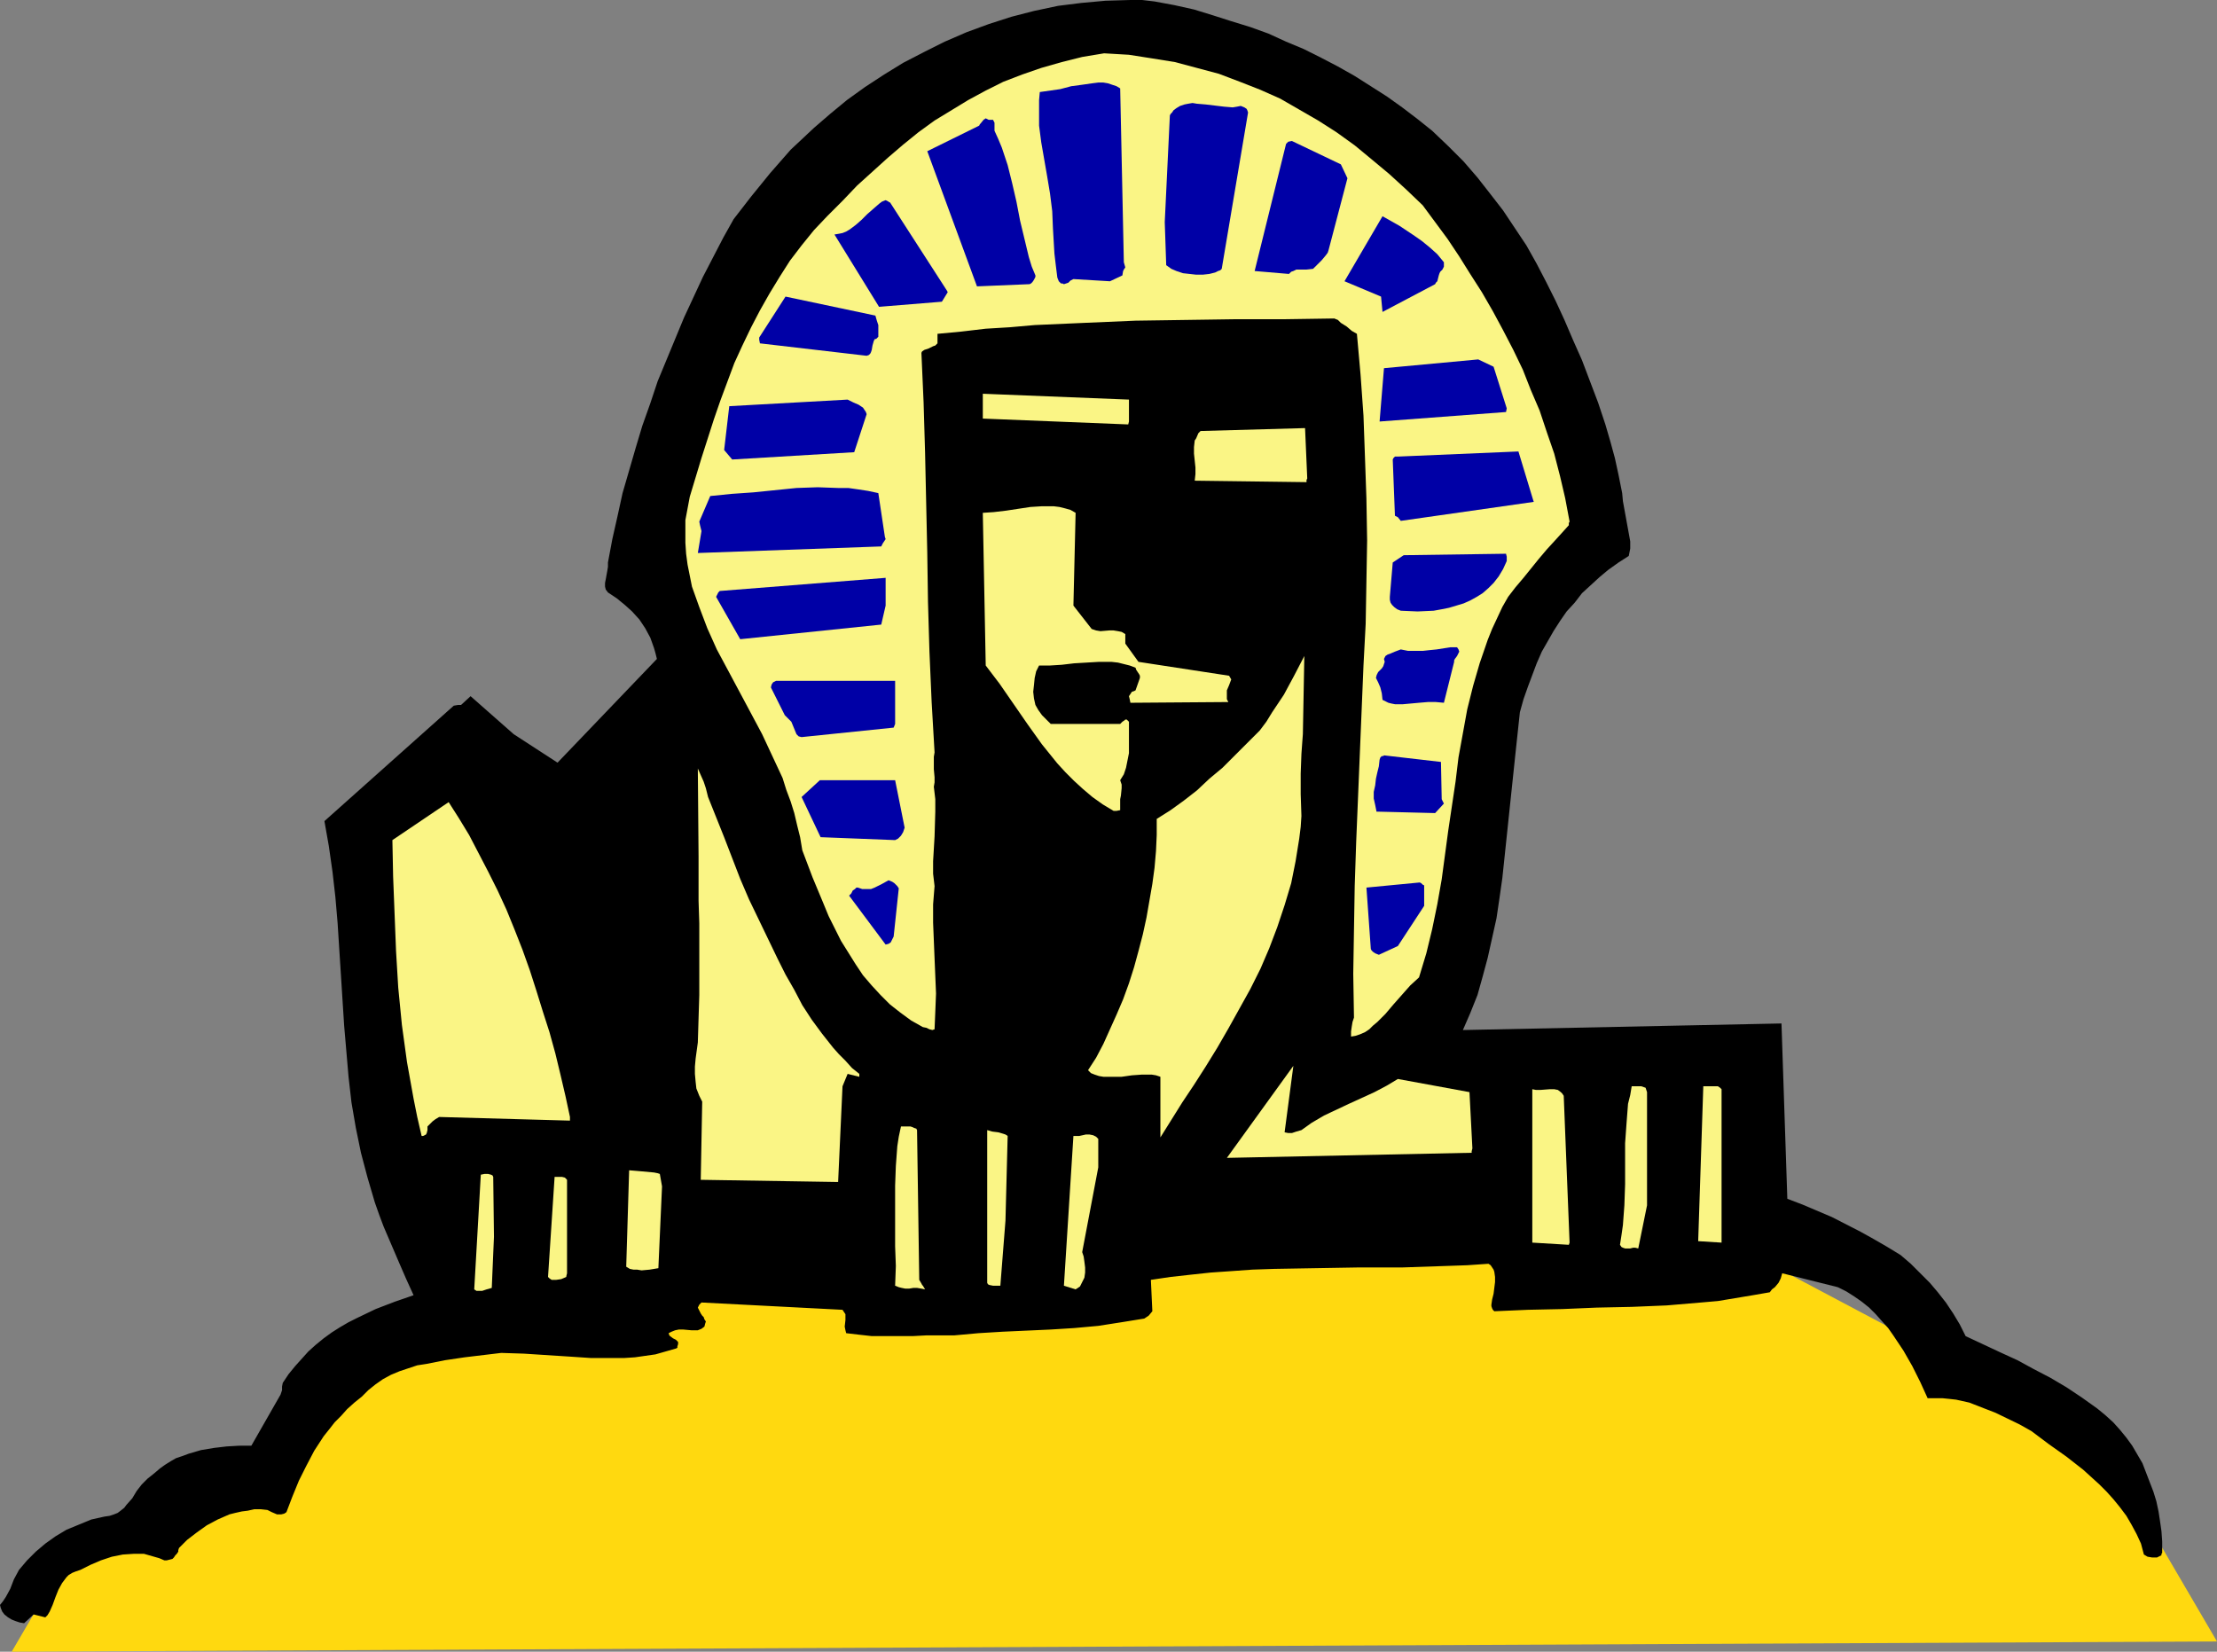 <?xml version="1.0" encoding="UTF-8" standalone="no"?>
<svg
   version="1.0"
   width="129.724mm"
   height="96.653mm"
   id="svg38"
   sodipodi:docname="Sphinx 2.wmf"
   xmlns:inkscape="http://www.inkscape.org/namespaces/inkscape"
   xmlns:sodipodi="http://sodipodi.sourceforge.net/DTD/sodipodi-0.dtd"
   xmlns="http://www.w3.org/2000/svg"
   xmlns:svg="http://www.w3.org/2000/svg">
  <rect width="100%" height="100%" fill="#808080" stroke="none"/>
  <sodipodi:namedview
     id="namedview38"
     pagecolor="#ffffff"
     bordercolor="#000000"
     borderopacity="0.25"
     inkscape:showpageshadow="2"
     inkscape:pageopacity="0.0"
     inkscape:pagecheckerboard="0"
     inkscape:deskcolor="#d1d1d1"
     inkscape:document-units="mm" />
  <defs
     id="defs1">
    <pattern
       id="WMFhbasepattern"
       patternUnits="userSpaceOnUse"
       width="6"
       height="6"
       x="0"
       y="0" />
  </defs>
  <path
     style="fill:#ffd90f;fill-opacity:1;fill-rule:evenodd;stroke:none"
     d="m 2.586,365.304 12.928,-22.135 21.17,-5.978 18.746,-12.925 12.928,-17.772 23.432,-12.925 48.157,-11.633 148.833,-9.532 93.728,2.424 39.915,21.165 18.584,12.925 25.856,14.056 23.432,40.069 z"
     id="path1" />
  <path
     style="fill:#000000;fill-opacity:1;fill-rule:evenodd;stroke:none"
     d="m 478.174,343.169 v -2.262 l -0.162,-2.262 -0.323,-2.262 -0.323,-2.1 -0.485,-2.262 -0.646,-2.1 -0.808,-2.1 -0.808,-2.1 -0.808,-2.1 -1.131,-1.939 -1.131,-1.939 -1.293,-1.777 -1.454,-1.777 -1.454,-1.616 -1.778,-1.616 -1.778,-1.454 -3.394,-2.424 -3.394,-2.262 -3.555,-2.1 -3.717,-1.939 -3.555,-1.939 -3.878,-1.777 -7.595,-3.554 -1.293,-2.585 -1.454,-2.424 -1.616,-2.424 -1.778,-2.262 -1.778,-2.1 -2.101,-2.1 -2.101,-2.1 -2.262,-1.939 -2.909,-1.777 -3.07,-1.777 -2.909,-1.616 -6.302,-3.231 -6.464,-2.747 -3.394,-1.293 -1.293,-38.776 -70.458,1.454 1.616,-3.716 1.616,-4.039 1.131,-4.039 1.131,-4.201 0.97,-4.362 0.97,-4.362 0.646,-4.362 0.646,-4.524 0.97,-9.209 0.97,-9.209 0.97,-9.209 0.97,-9.048 0.808,-2.908 0.97,-2.747 0.97,-2.585 0.97,-2.585 1.131,-2.585 1.293,-2.262 1.293,-2.262 1.454,-2.262 1.454,-2.1 1.778,-1.939 1.616,-2.1 1.939,-1.777 1.939,-1.777 1.939,-1.616 2.262,-1.616 2.262,-1.454 0.323,-1.616 v -1.616 l -0.323,-1.777 -0.323,-1.777 -0.323,-1.777 -0.323,-1.777 -0.323,-1.777 -0.162,-1.777 -0.808,-4.039 -0.808,-3.716 -0.97,-3.554 -1.131,-3.878 -1.616,-4.847 -1.778,-4.685 -1.778,-4.685 -1.939,-4.362 -1.939,-4.524 -1.939,-4.201 -2.101,-4.201 -2.101,-4.039 -2.262,-4.039 -2.586,-3.878 -2.586,-3.878 -2.747,-3.554 -2.909,-3.716 -3.07,-3.554 -3.394,-3.393 -3.555,-3.393 -3.232,-2.585 -3.394,-2.585 -3.394,-2.424 -3.555,-2.262 -3.555,-2.262 -3.717,-2.1 -3.717,-1.939 -3.878,-1.939 -3.878,-1.616 -3.878,-1.777 L 276.497,5.978 272.296,4.685 268.256,3.393 264.054,2.1 259.691,1.131 255.328,0.323 252.581,0 h -2.586 l -5.494,0.162 -5.333,0.485 -5.171,0.646 -5.333,1.131 -5.01,1.293 -5.01,1.616 -4.848,1.777 -4.848,2.1 -4.525,2.262 -4.686,2.424 -4.202,2.585 -4.202,2.747 -4.04,2.908 -3.717,3.07 -3.555,3.07 -2.586,2.424 -2.586,2.424 -2.262,2.585 -2.262,2.585 -4.202,5.17 -3.878,5.009 -2.262,4.039 -2.262,4.362 -2.262,4.362 -2.101,4.524 -2.101,4.524 -1.939,4.685 -1.939,4.685 -1.939,4.685 -1.616,4.847 -1.778,5.009 -1.454,4.847 -1.454,5.009 -1.454,5.009 -1.131,5.17 -1.131,5.009 -0.97,5.17 v 0.969 l -0.162,0.969 -0.323,1.777 -0.162,0.808 v 0.808 l 0.162,0.646 0.485,0.646 1.939,1.293 1.778,1.454 1.616,1.454 1.616,1.777 1.293,1.939 1.131,2.1 0.808,2.262 0.323,1.131 0.323,1.293 -21.978,22.943 -9.696,-6.301 -9.534,-8.402 -2.101,1.939 h -0.162 -0.485 l -0.97,0.162 -28.603,25.528 0.97,5.493 0.808,5.655 0.646,5.655 0.485,5.655 1.454,22.781 0.485,5.655 0.485,5.655 0.646,5.655 0.97,5.655 1.131,5.493 1.454,5.493 1.616,5.493 0.97,2.747 0.97,2.585 3.394,7.917 1.616,3.716 0.808,1.777 0.808,1.777 -4.202,1.454 -4.202,1.616 -4.04,1.939 -1.939,0.969 -1.939,1.131 -1.778,1.131 -1.778,1.293 -1.778,1.454 -1.616,1.454 -1.454,1.616 -1.454,1.616 -1.454,1.777 -1.293,1.939 -0.162,0.808 v 0.808 l -0.323,0.969 -6.464,11.31 H 52.843 l -2.747,0.162 -2.747,0.323 -2.909,0.485 -2.747,0.808 -1.293,0.485 -1.454,0.485 -1.131,0.646 -1.293,0.808 -1.131,0.808 -1.131,0.969 -0.808,0.646 -0.808,0.646 -1.293,1.293 -1.131,1.454 -0.97,1.616 -1.293,1.454 -0.485,0.646 -0.808,0.646 -0.646,0.485 -0.808,0.323 -0.97,0.323 -1.131,0.162 -2.909,0.646 -2.747,1.131 -2.747,1.131 -2.424,1.454 -2.262,1.616 -2.101,1.777 -1.939,1.939 -1.778,2.1 -1.131,2.1 -0.808,2.1 -0.97,1.777 -0.646,0.969 L 0,354.963 l 0.162,0.646 0.323,0.808 0.485,0.646 0.808,0.646 0.808,0.485 0.808,0.323 0.97,0.323 0.97,0.162 2.101,-1.939 2.586,0.646 0.485,-0.485 0.485,-0.808 0.646,-1.454 0.646,-1.777 0.646,-1.616 0.808,-1.454 0.485,-0.646 0.485,-0.646 0.485,-0.485 0.808,-0.485 0.808,-0.323 0.97,-0.323 2.262,-1.131 2.262,-0.969 2.424,-0.808 2.424,-0.485 2.424,-0.162 h 1.131 1.131 l 1.131,0.323 1.131,0.323 1.131,0.323 1.131,0.485 h 0.485 l 0.646,-0.162 0.646,-0.162 0.323,-0.323 0.323,-0.485 0.323,-0.323 0.323,-0.485 v -0.323 l 0.162,-0.485 1.778,-1.777 2.101,-1.616 2.262,-1.616 2.424,-1.293 2.586,-1.131 1.293,-0.323 1.454,-0.323 1.293,-0.162 1.454,-0.323 h 1.454 l 1.454,0.162 0.97,0.485 1.131,0.485 h 0.485 0.485 l 0.646,-0.162 0.485,-0.323 1.293,-3.393 1.454,-3.554 1.616,-3.231 1.778,-3.393 2.101,-3.231 1.293,-1.616 1.131,-1.454 1.454,-1.454 1.293,-1.454 1.616,-1.454 1.616,-1.293 1.454,-1.454 1.616,-1.293 1.616,-1.131 1.778,-0.969 1.939,-0.808 1.939,-0.646 1.939,-0.646 2.101,-0.323 4.04,-0.808 4.363,-0.646 4.04,-0.485 4.04,-0.485 5.01,0.162 5.01,0.323 5.01,0.323 4.848,0.323 h 4.848 2.424 l 2.424,-0.162 2.262,-0.323 2.262,-0.323 2.262,-0.646 2.262,-0.646 0.323,-0.162 v -0.323 l 0.162,-0.485 v -0.485 l -0.485,-0.485 -0.323,-0.162 -0.323,-0.162 -0.646,-0.485 -0.162,-0.162 -0.162,-0.485 0.646,-0.323 0.808,-0.323 0.808,-0.162 h 0.97 l 1.778,0.162 h 0.808 0.646 l 0.808,-0.323 0.646,-0.485 0.162,-0.646 0.162,-0.485 -0.323,-0.485 -0.162,-0.485 -0.323,-0.323 -0.323,-0.485 -0.323,-0.646 -0.323,-0.646 0.162,-0.323 0.162,-0.323 0.485,-0.485 31.189,1.616 0.323,0.485 0.323,0.485 v 0.646 0.646 l -0.162,1.454 0.162,0.808 0.162,0.646 2.747,0.323 2.909,0.323 h 2.909 6.141 l 3.07,-0.162 h 6.141 l 5.333,-0.485 5.333,-0.323 10.666,-0.485 5.171,-0.323 5.333,-0.485 5.171,-0.808 5.01,-0.808 0.485,-0.323 0.485,-0.323 0.808,-0.969 -0.323,-6.947 4.363,-0.646 4.363,-0.485 4.525,-0.485 4.686,-0.323 4.525,-0.323 4.848,-0.162 9.373,-0.162 9.534,-0.162 h 9.534 l 9.534,-0.323 4.686,-0.162 4.686,-0.323 0.485,0.323 0.323,0.485 0.323,0.485 0.162,0.485 0.162,1.131 v 1.131 l -0.323,2.585 -0.323,1.293 -0.162,1.131 v 0.323 l 0.162,0.485 0.162,0.323 0.323,0.323 7.434,-0.323 7.595,-0.162 7.595,-0.323 7.757,-0.162 7.757,-0.323 7.595,-0.646 3.717,-0.323 3.878,-0.646 3.878,-0.646 3.717,-0.646 0.485,-0.646 0.646,-0.485 0.808,-0.969 0.485,-0.969 0.323,-1.131 12.282,3.07 1.939,0.969 1.778,1.131 1.616,1.131 1.616,1.293 1.454,1.454 1.293,1.454 1.454,1.616 1.131,1.616 2.262,3.393 1.939,3.393 1.778,3.554 1.616,3.554 h 1.616 1.616 l 1.616,0.162 1.454,0.162 2.909,0.646 2.909,1.131 2.909,1.131 5.333,2.585 2.586,1.454 3.878,2.908 3.878,2.747 3.717,2.908 3.555,3.231 1.616,1.616 1.454,1.616 1.454,1.777 1.454,1.939 1.131,1.939 1.131,2.1 0.97,2.1 0.646,2.424 0.808,0.485 0.97,0.162 h 1.131 l 0.97,-0.485 v -0.323 l 0.162,-0.162 z"
     id="path2" />
  <path
     style="fill:#faf585;fill-opacity:1;fill-rule:evenodd;stroke:none"
     d="m 380.729,274.18 v -33.283 l -0.323,-0.323 -0.485,-0.323 h -0.485 -0.485 -1.131 -0.646 -0.485 l -1.131,34.252 5.171,0.323 z"
     id="path3" />
  <path
     style="fill:#faf585;fill-opacity:1;fill-rule:evenodd;stroke:none"
     d="m 364.246,266.586 v -25.043 l -0.162,-0.485 -0.162,-0.485 -0.485,-0.162 -0.485,-0.162 h -0.97 -1.131 l -0.323,1.939 -0.485,1.939 -0.162,2.1 -0.162,2.1 -0.323,4.524 v 4.524 4.524 l -0.162,4.685 -0.323,4.362 -0.323,2.262 -0.323,2.1 0.323,0.485 0.323,0.162 0.485,0.162 h 0.485 0.646 l 0.646,-0.162 h 0.485 l 0.646,0.162 z"
     id="path4" />
  <path
     style="fill:#faf585;fill-opacity:1;fill-rule:evenodd;stroke:none"
     d="m 347.116,274.826 -1.293,-32.475 -0.323,-0.485 -0.323,-0.323 -0.646,-0.485 -0.808,-0.162 h -0.97 l -2.101,0.162 h -0.97 l -0.808,-0.162 v 33.929 l 8.08,0.485 z"
     id="path5" />
  <path
     style="fill:#faf585;fill-opacity:1;fill-rule:evenodd;stroke:none"
     d="m 347.116,115.359 -0.97,-5.17 -1.131,-4.847 -1.293,-5.009 -1.616,-4.685 -1.616,-4.847 -1.939,-4.524 -1.778,-4.524 -2.101,-4.362 -2.262,-4.362 -2.262,-4.201 -2.424,-4.201 -2.586,-4.039 -2.424,-3.878 -2.586,-3.878 -2.747,-3.716 -2.747,-3.716 -3.717,-3.554 -3.717,-3.393 -3.878,-3.231 -3.717,-3.07 -4.04,-2.908 -4.04,-2.585 -4.202,-2.424 -4.202,-2.424 -4.363,-1.939 -4.525,-1.777 -4.686,-1.777 -4.848,-1.293 -4.848,-1.293 -5.01,-0.808 -5.171,-0.808 -5.494,-0.323 -4.848,0.808 -4.525,1.131 -4.525,1.293 -4.202,1.454 -4.202,1.616 -3.878,1.939 -3.878,2.1 -3.717,2.262 -3.717,2.262 -3.555,2.585 -3.394,2.747 -3.394,2.908 -3.394,3.07 -3.394,3.07 -3.232,3.393 -3.394,3.393 -2.909,3.07 -2.747,3.393 -2.586,3.393 -2.262,3.554 -2.262,3.716 -2.101,3.716 -1.939,3.716 -1.939,4.039 -1.778,3.878 -3.07,8.24 -1.454,4.201 -2.747,8.563 -2.586,8.563 -0.485,2.585 -0.485,2.585 v 2.424 2.585 l 0.162,2.424 0.323,2.424 0.485,2.424 0.485,2.424 0.808,2.262 0.808,2.262 1.778,4.685 2.101,4.685 2.424,4.524 5.01,9.371 2.586,4.847 2.262,4.847 2.262,4.847 0.808,2.585 0.97,2.585 0.808,2.585 0.646,2.747 0.646,2.585 0.485,2.908 2.262,5.978 2.424,5.816 1.131,2.747 1.454,2.908 1.293,2.585 1.616,2.585 1.616,2.585 1.616,2.424 1.939,2.262 1.939,2.1 2.101,2.1 2.262,1.777 2.424,1.777 2.586,1.454 0.808,0.162 0.646,0.323 0.646,0.162 0.485,-0.162 0.162,-3.878 0.162,-4.039 -0.323,-7.755 -0.323,-7.917 v -4.039 l 0.323,-4.039 -0.323,-2.747 v -2.747 l 0.323,-5.493 0.162,-5.493 v -2.747 l -0.323,-2.747 0.162,-0.969 v -1.131 l -0.162,-1.777 v -1.777 -0.969 l 0.162,-0.969 -0.646,-11.148 -0.485,-11.148 -0.323,-10.987 -0.162,-10.987 -0.485,-22.135 -0.323,-10.987 -0.485,-10.987 0.162,-0.323 0.485,-0.323 0.97,-0.323 0.97,-0.485 0.485,-0.162 0.485,-0.485 v -2.1 l 5.171,-0.485 5.494,-0.646 5.333,-0.323 5.494,-0.485 10.989,-0.485 11.312,-0.485 11.15,-0.162 11.15,-0.162 h 10.827 l 10.827,-0.162 0.808,0.323 0.646,0.646 1.293,0.808 1.131,0.969 1.131,0.646 0.808,9.048 0.646,9.048 0.323,9.048 0.323,9.209 0.162,9.371 -0.162,9.209 -0.162,9.209 -0.485,9.209 -0.808,19.55 -0.808,19.55 -0.323,9.694 -0.162,9.694 -0.162,9.694 0.162,9.694 -0.323,0.969 -0.162,0.969 -0.162,1.131 v 1.131 l 0.97,-0.162 0.97,-0.323 1.131,-0.485 0.97,-0.646 0.808,-0.808 0.97,-0.808 1.778,-1.777 1.778,-2.1 3.717,-4.201 1.939,-1.777 1.616,-5.332 1.293,-5.332 1.131,-5.493 0.97,-5.493 1.454,-10.825 1.616,-10.825 0.646,-5.332 0.97,-5.332 0.97,-5.332 1.293,-5.17 1.454,-5.009 1.778,-5.17 0.97,-2.424 1.131,-2.424 1.131,-2.424 1.293,-2.262 1.616,-2.1 1.778,-2.1 3.394,-4.201 1.778,-2.1 1.778,-1.939 1.616,-1.777 1.454,-1.616 v -0.323 -0.162 z"
     id="path6" />
  <path
     style="fill:#0000a6;fill-opacity:1;fill-rule:evenodd;stroke:none"
     d="m 339.036,110.512 -3.232,-10.663 -26.664,1.131 h -0.646 l -0.323,0.323 -0.162,0.323 0.485,12.441 0.646,0.323 0.646,0.808 29.411,-4.201 z"
     id="path7" />
  <path
     style="fill:#0000a6;fill-opacity:1;fill-rule:evenodd;stroke:none"
     d="m 333.219,123.599 v -0.485 l -0.162,-0.646 -22.624,0.323 -2.424,1.616 -0.646,7.594 v 0.646 l 0.162,0.646 0.323,0.485 0.485,0.485 0.646,0.485 0.808,0.323 3.717,0.162 3.555,-0.162 1.778,-0.323 1.616,-0.323 1.616,-0.485 1.616,-0.485 1.454,-0.646 1.454,-0.808 1.293,-0.808 1.293,-1.131 1.131,-1.131 1.131,-1.454 0.97,-1.616 0.808,-1.777 z"
     id="path8" />
  <path
     style="fill:#0000a6;fill-opacity:1;fill-rule:evenodd;stroke:none"
     d="m 333.219,90.316 -2.909,-9.209 -3.394,-1.616 -20.846,1.939 -0.97,11.794 27.957,-2.1 z"
     id="path9" />
  <path
     style="fill:#faf585;fill-opacity:1;fill-rule:evenodd;stroke:none"
     d="m 325.624,253.984 -0.646,-12.441 -15.837,-2.908 -2.424,1.454 -2.747,1.454 -5.656,2.585 -2.747,1.293 -2.747,1.293 -2.747,1.616 -2.262,1.616 -1.131,0.323 -0.97,0.323 h -0.808 l -0.808,-0.162 1.939,-14.703 -14.706,20.357 54.136,-1.131 v -0.323 z"
     id="path10" />
  <path
     style="fill:#0000a6;fill-opacity:1;fill-rule:evenodd;stroke:none"
     d="m 322.553,143.633 -0.323,-0.485 h -1.454 l -3.07,0.485 -1.616,0.162 -1.454,0.162 h -1.616 -1.616 l -1.616,-0.323 -1.293,0.485 -1.131,0.485 -0.485,0.162 -0.485,0.323 -0.162,0.323 -0.162,0.323 0.162,0.646 -0.162,0.485 -0.162,0.485 -0.323,0.485 -0.808,0.808 -0.323,0.646 -0.162,0.646 0.485,0.969 0.485,1.131 0.323,1.293 0.162,1.454 0.646,0.323 0.646,0.323 0.646,0.162 0.808,0.162 h 1.778 l 1.778,-0.162 1.778,-0.162 1.939,-0.162 h 1.778 l 1.778,0.162 2.262,-9.048 v -0.323 l 0.162,-0.323 0.485,-0.646 0.323,-0.646 0.162,-0.323 z"
     id="path11" />
  <path
     style="fill:#0000a6;fill-opacity:1;fill-rule:evenodd;stroke:none"
     d="m 318.836,176.755 -0.162,-8.24 -12.605,-1.454 -0.162,0.162 h -0.323 l -0.323,0.323 -0.162,0.485 -0.162,1.454 -0.323,1.293 -0.323,1.454 -0.162,1.454 -0.323,1.454 v 1.454 l 0.323,1.454 0.323,1.616 v -0.162 l 12.928,0.323 1.939,-2.1 z"
     id="path12" />
  <path
     style="fill:#0000a6;fill-opacity:1;fill-rule:evenodd;stroke:none"
     d="m 319.321,58.003 -1.454,-1.777 -1.616,-1.454 -1.778,-1.454 -1.616,-1.131 -3.394,-2.262 -3.717,-2.1 -8.403,14.379 8.08,3.393 0.323,3.393 11.635,-6.14 0.162,-0.323 0.323,-0.323 0.162,-0.646 0.162,-0.646 0.162,-0.485 0.162,-0.323 0.485,-0.485 0.323,-0.646 v -0.485 z"
     id="path13" />
  <path
     style="fill:#0000a6;fill-opacity:1;fill-rule:evenodd;stroke:none"
     d="m 314.958,199.697 v -3.716 -0.162 l -0.323,-0.162 -0.323,-0.323 -0.323,-0.162 -11.797,1.131 0.97,13.572 0.162,0.323 0.323,0.323 0.485,0.323 0.808,0.323 4.202,-1.939 5.818,-8.886 z"
     id="path14" />
  <path
     style="fill:#0000a6;fill-opacity:1;fill-rule:evenodd;stroke:none"
     d="m 297.99,39.422 -1.454,-3.07 -10.827,-5.17 -0.808,0.162 -0.162,0.162 -0.323,0.323 -6.949,28.113 7.595,0.646 0.485,-0.485 0.485,-0.162 0.646,-0.323 h 0.646 1.616 l 1.454,-0.162 0.97,-0.969 0.485,-0.485 0.485,-0.485 0.808,-0.969 0.485,-0.646 0.162,-0.485 z"
     id="path15" />
  <path
     style="fill:#faf585;fill-opacity:1;fill-rule:evenodd;stroke:none"
     d="m 289.102,105.827 -0.485,-11.148 -23.109,0.646 -0.485,0.485 -0.485,1.131 -0.323,0.485 -0.162,1.454 v 1.454 l 0.323,3.07 v 1.454 l -0.162,1.454 24.725,0.323 v -0.485 z"
     id="path16" />
  <path
     style="fill:#faf585;fill-opacity:1;fill-rule:evenodd;stroke:none"
     d="m 288.132,162.375 0.323,-17.288 -2.262,4.362 -2.262,4.201 -2.586,3.878 -1.293,2.1 -1.454,1.939 -5.494,5.493 -2.747,2.747 -2.909,2.424 -2.747,2.585 -2.909,2.262 -2.909,2.1 -3.07,1.939 v 3.554 l -0.162,3.554 -0.323,3.716 -0.485,3.554 -0.646,3.716 -0.646,3.716 -0.808,3.716 -0.97,3.716 -0.97,3.554 -1.131,3.554 -1.293,3.554 -1.454,3.393 -1.454,3.231 -1.454,3.231 -1.616,3.07 -1.778,2.747 0.646,0.646 0.808,0.323 0.97,0.323 0.97,0.162 h 0.97 0.97 2.101 l 2.262,-0.323 2.262,-0.162 h 2.101 l 0.97,0.162 0.97,0.323 v 13.41 l 2.424,-3.878 2.424,-3.878 2.586,-3.878 2.586,-4.039 2.586,-4.201 2.424,-4.201 2.424,-4.362 2.424,-4.362 2.262,-4.524 1.939,-4.524 1.778,-4.685 1.616,-4.847 1.454,-4.847 0.97,-4.847 0.808,-5.009 0.323,-2.585 0.162,-2.424 -0.162,-4.847 v -4.524 l 0.162,-4.362 0.162,-2.262 z"
     id="path17" />
  <path
     style="fill:#0000a6;fill-opacity:1;fill-rule:evenodd;stroke:none"
     d="m 276.012,24.881 -0.162,-0.485 -0.162,-0.323 -0.485,-0.323 -0.808,-0.323 -0.808,0.162 -0.97,0.162 -1.939,-0.162 -4.04,-0.485 -1.939,-0.162 -0.97,-0.162 -0.97,0.162 -0.808,0.162 -0.97,0.323 -0.808,0.485 -0.646,0.485 -0.323,0.485 -0.323,0.323 -0.162,0.323 v 0 l -1.131,23.589 0.323,9.532 1.131,0.808 1.131,0.485 1.454,0.485 1.454,0.162 1.454,0.162 h 1.454 l 1.454,-0.162 1.293,-0.323 0.646,-0.323 0.485,-0.162 0.162,-0.162 0.162,-0.162 z"
     id="path18" />
  <path
     style="fill:#faf585;fill-opacity:1;fill-rule:evenodd;stroke:none"
     d="m 271.811,149.45 -20.038,-3.07 -2.909,-4.039 v -2.1 l -0.808,-0.485 -0.808,-0.162 -0.97,-0.162 h -0.97 l -1.939,0.162 -0.97,-0.162 -0.97,-0.323 -4.04,-5.17 0.485,-20.519 -1.131,-0.646 -1.131,-0.323 -1.293,-0.323 -1.293,-0.162 h -2.586 l -2.586,0.162 -5.333,0.808 -2.747,0.323 -2.424,0.162 0.646,33.768 3.07,4.039 6.141,8.886 3.232,4.524 3.394,4.201 1.778,1.939 1.939,1.939 1.939,1.777 2.101,1.777 2.262,1.616 2.424,1.454 h 0.646 l 0.808,-0.162 v -0.808 -0.808 -0.808 l 0.162,-0.808 0.162,-1.616 v -0.808 l -0.323,-0.969 0.808,-1.293 0.485,-1.454 0.323,-1.616 0.323,-1.616 v -3.393 -3.554 l -0.323,-0.323 -0.162,-0.162 h -0.323 l -0.162,0.162 -0.485,0.323 -0.485,0.485 h -15.352 l -1.939,-1.939 -0.808,-1.131 -0.646,-1.131 -0.323,-1.454 -0.162,-1.454 0.162,-1.454 0.162,-1.616 0.323,-1.454 0.646,-1.293 h 2.424 l 2.586,-0.162 2.747,-0.323 2.747,-0.162 2.747,-0.162 h 2.747 l 1.454,0.162 1.293,0.323 1.293,0.323 1.293,0.485 0.162,0.485 0.323,0.485 0.323,0.485 0.162,0.323 v 0.485 l -0.97,2.747 -0.323,0.162 -0.485,0.162 -0.323,0.485 -0.323,0.485 0.162,0.646 0.162,0.808 21.654,-0.162 -0.323,-0.646 v -0.646 -1.293 l 0.485,-1.131 0.485,-1.293 z"
     id="path19" />
  <path
     style="fill:#faf585;fill-opacity:1;fill-rule:evenodd;stroke:none"
     d="m 249.672,93.224 v -4.847 l -32.32,-1.293 v 5.493 l 32.158,1.293 z"
     id="path20" />
  <path
     style="fill:#0000a6;fill-opacity:1;fill-rule:evenodd;stroke:none"
     d="m 248.541,58.003 -0.808,-38.453 -0.808,-0.485 -0.97,-0.323 -0.97,-0.323 -0.97,-0.162 h -1.131 l -1.293,0.162 -2.262,0.323 -2.424,0.323 -2.424,0.646 -2.262,0.323 -2.262,0.323 -0.162,1.777 v 1.777 1.939 1.939 l 0.485,3.716 0.646,3.716 0.646,3.716 0.646,3.878 0.485,3.878 0.162,3.878 0.162,2.747 0.162,2.747 0.323,2.747 0.323,2.585 0.323,0.808 0.485,0.485 h 0.323 l 0.323,0.162 0.485,-0.162 0.485,-0.162 0.485,-0.485 0.646,-0.323 8.08,0.485 2.747,-1.293 0.162,-0.969 0.162,-0.323 0.323,-0.485 z"
     id="path21" />
  <path
     style="fill:#faf585;fill-opacity:1;fill-rule:evenodd;stroke:none"
     d="m 242.885,258.185 v -6.301 l -0.162,-0.162 -0.323,-0.323 -0.646,-0.323 -0.808,-0.162 h -0.808 l -1.454,0.323 h -0.808 -0.485 l -2.101,33.121 2.586,0.808 0.97,-0.646 0.485,-0.969 0.485,-0.969 0.162,-1.131 v -1.131 l -0.162,-1.293 -0.162,-1.131 -0.323,-0.969 z"
     id="path22" />
  <path
     style="fill:#0000a6;fill-opacity:1;fill-rule:evenodd;stroke:none"
     d="m 228.987,60.911 -0.808,-1.939 -0.646,-2.1 -0.97,-4.039 -0.97,-4.039 -0.808,-4.201 -0.97,-4.201 -0.97,-3.878 -0.646,-1.939 -0.646,-1.939 -0.808,-1.939 -0.808,-1.777 v -1.777 l -0.162,-0.323 -0.162,-0.323 h -0.323 -0.646 l -0.646,-0.323 -0.485,0.323 -0.646,0.808 -0.162,0.162 -0.162,0.323 -11.474,5.655 10.989,29.89 11.635,-0.485 0.323,-0.162 0.323,-0.323 0.323,-0.485 0.323,-0.646 z"
     id="path23" />
  <path
     style="fill:#faf585;fill-opacity:1;fill-rule:evenodd;stroke:none"
     d="m 222.361,269.979 0.485,-18.742 -0.485,-0.323 -0.485,-0.162 -1.131,-0.323 -1.293,-0.162 -1.131,-0.323 v 33.768 l 0.162,0.323 0.323,0.162 0.808,0.162 h 1.616 z"
     id="path24" />
  <path
     style="fill:#0000a6;fill-opacity:1;fill-rule:evenodd;stroke:none"
     d="m 209.433,64.304 -12.605,-19.55 h -0.162 l -0.162,-0.162 -0.323,-0.162 -0.323,-0.162 -0.808,0.323 -0.646,0.485 -1.293,1.131 -1.293,1.131 -1.293,1.293 -1.293,1.131 -1.293,0.969 -0.808,0.485 -0.808,0.323 -0.808,0.162 -0.97,0.162 9.858,15.995 13.898,-1.131 1.293,-2.1 z"
     id="path25" />
  <path
     style="fill:#faf585;fill-opacity:1;fill-rule:evenodd;stroke:none"
     d="m 204.101,284.359 -0.162,-0.162 -0.162,-0.323 -0.485,-0.808 -0.485,-33.121 -0.162,-0.323 -0.485,-0.162 -0.323,-0.162 -0.485,-0.162 h -2.101 l -0.485,2.262 -0.323,2.1 -0.323,4.362 -0.162,4.362 v 4.524 8.886 l 0.162,4.362 -0.162,4.362 0.808,0.323 0.646,0.162 0.808,0.162 h 0.808 l 0.97,-0.162 h 0.808 l 0.97,0.162 0.808,0.162 z"
     id="path26" />
  <path
     style="fill:#0000a6;fill-opacity:1;fill-rule:evenodd;stroke:none"
     d="m 200.061,183.056 -2.101,-10.502 H 181.315 l -4.04,3.716 4.202,8.886 16.483,0.646 0.646,-0.323 0.646,-0.646 0.485,-0.808 z"
     id="path27" />
  <path
     style="fill:#0000a6;fill-opacity:1;fill-rule:evenodd;stroke:none"
     d="m 198.445,195.981 -0.323,-0.323 -0.323,-0.323 -0.485,-0.323 -0.808,-0.323 -1.454,0.808 -1.616,0.808 -0.808,0.323 h -0.97 -0.97 l -0.97,-0.323 h -0.323 l -0.323,0.323 -0.485,0.323 -0.323,0.646 -0.485,0.485 8.08,10.825 0.646,-0.162 0.485,-0.323 0.323,-0.646 0.323,-0.646 1.131,-10.663 z"
     id="path28" />
  <path
     style="fill:#0000a6;fill-opacity:1;fill-rule:evenodd;stroke:none"
     d="m 197.96,160.113 v -9.532 h -26.341 l -0.323,0.162 -0.323,0.162 -0.323,0.485 -0.162,0.646 3.07,6.14 0.646,0.646 0.485,0.485 0.323,0.323 1.131,2.747 v 0 l 0.323,0.323 0.162,0.162 0.646,0.162 20.362,-2.1 z"
     id="path29" />
  <path
     style="fill:#0000a6;fill-opacity:1;fill-rule:evenodd;stroke:none"
     d="m 195.859,133.939 v -6.14 l -36.683,2.908 v 0 l -0.323,0.323 -0.162,0.323 -0.323,0.646 5.333,9.371 31.189,-3.231 z"
     id="path30" />
  <path
     style="fill:#0000a6;fill-opacity:1;fill-rule:evenodd;stroke:none"
     d="m 195.697,118.752 -1.454,-9.694 -2.262,-0.485 -2.101,-0.323 -2.262,-0.323 h -2.262 l -4.525,-0.162 -4.686,0.162 -9.534,0.969 -4.686,0.323 -4.848,0.485 -2.424,5.655 0.162,0.808 0.162,0.646 0.162,0.646 -0.808,4.847 40.562,-1.454 0.162,-0.323 0.162,-0.323 0.323,-0.485 0.323,-0.485 z"
     id="path31" />
  <path
     style="fill:#0000a6;fill-opacity:1;fill-rule:evenodd;stroke:none"
     d="m 194.243,73.836 v -0.969 -0.969 l -0.323,-0.969 -0.323,-1.131 -19.877,-4.201 -5.818,9.048 v 0.485 l 0.162,0.808 v 0 l 23.594,2.747 0.485,-0.162 0.323,-0.323 0.162,-0.323 0.162,-0.485 0.162,-0.969 0.323,-1.131 0.162,-0.162 v -0.162 h 0.323 l 0.162,-0.162 0.323,-0.323 v -0.162 z"
     id="path32" />
  <path
     style="fill:#0000a6;fill-opacity:1;fill-rule:evenodd;stroke:none"
     d="m 191.496,91.124 -0.646,-0.969 -0.97,-0.646 -1.131,-0.485 -1.293,-0.646 -26.179,1.454 -1.131,9.694 1.778,2.1 26.987,-1.616 2.747,-8.402 z"
     id="path33" />
  <path
     style="fill:#faf585;fill-opacity:1;fill-rule:evenodd;stroke:none"
     d="m 190.041,237.504 -1.616,-1.293 -1.454,-1.616 -1.454,-1.454 -1.293,-1.454 -2.424,-3.07 -2.262,-3.07 -2.101,-3.231 -1.778,-3.393 -1.939,-3.393 -1.778,-3.554 -2.101,-4.362 -2.101,-4.362 -2.101,-4.362 -1.939,-4.524 -3.555,-9.209 -3.555,-8.886 -0.485,-1.939 -0.485,-1.454 -0.646,-1.454 -0.646,-1.454 0.162,19.388 v 9.856 l 0.162,5.009 v 5.009 5.655 5.17 l -0.162,5.17 -0.162,5.332 -0.485,3.554 -0.162,1.777 v 1.616 l 0.162,1.777 0.162,1.454 0.646,1.616 0.646,1.293 -0.323,17.288 30.381,0.485 0.97,-21.165 1.131,-2.747 2.586,0.646 z"
     id="path34" />
  <path
     style="fill:#faf585;fill-opacity:1;fill-rule:evenodd;stroke:none"
     d="m 146.409,262.385 -0.485,-2.747 -0.485,-0.162 -0.808,-0.162 -1.778,-0.162 -1.778,-0.162 -1.939,-0.162 -0.646,21.327 0.808,0.485 0.808,0.162 h 0.808 l 0.97,0.162 1.778,-0.162 1.939,-0.323 z"
     id="path35" />
  <path
     style="fill:#faf585;fill-opacity:1;fill-rule:evenodd;stroke:none"
     d="m 126.048,247.036 -0.97,-4.524 -1.131,-4.847 -1.131,-4.685 -1.293,-4.685 -1.454,-4.524 -1.454,-4.685 -1.454,-4.524 -1.616,-4.524 -1.778,-4.524 -1.778,-4.362 -1.939,-4.201 -2.101,-4.201 -2.101,-4.039 -2.101,-4.039 -2.262,-3.716 -2.262,-3.554 -12.443,8.402 0.162,8.078 0.323,8.24 0.323,8.24 0.485,8.078 0.808,8.24 1.131,8.24 1.454,8.078 0.808,4.039 0.97,4.201 h 0.323 l 0.323,-0.162 0.323,-0.162 0.162,-0.323 0.162,-0.646 v -0.808 l 0.485,-0.485 0.646,-0.646 0.646,-0.485 0.808,-0.485 28.926,0.808 z"
     id="path36" />
  <path
     style="fill:#faf585;fill-opacity:1;fill-rule:evenodd;stroke:none"
     d="m 125.401,281.612 v -20.681 l -0.323,-0.323 -0.162,-0.162 -0.646,-0.162 h -0.808 -0.808 l -1.454,22.135 0.323,0.323 0.485,0.323 h 0.485 0.485 l 1.131,-0.162 1.131,-0.485 v -0.162 z"
     id="path37" />
  <path
     style="fill:#faf585;fill-opacity:1;fill-rule:evenodd;stroke:none"
     d="m 109.241,273.534 -0.162,-13.249 -0.162,-0.323 -0.323,-0.162 -0.646,-0.162 h -0.808 l -0.808,0.162 -1.454,25.366 0.485,0.323 h 0.323 0.97 l 0.485,-0.162 0.485,-0.162 1.131,-0.323 z"
     id="path38" />
</svg>
